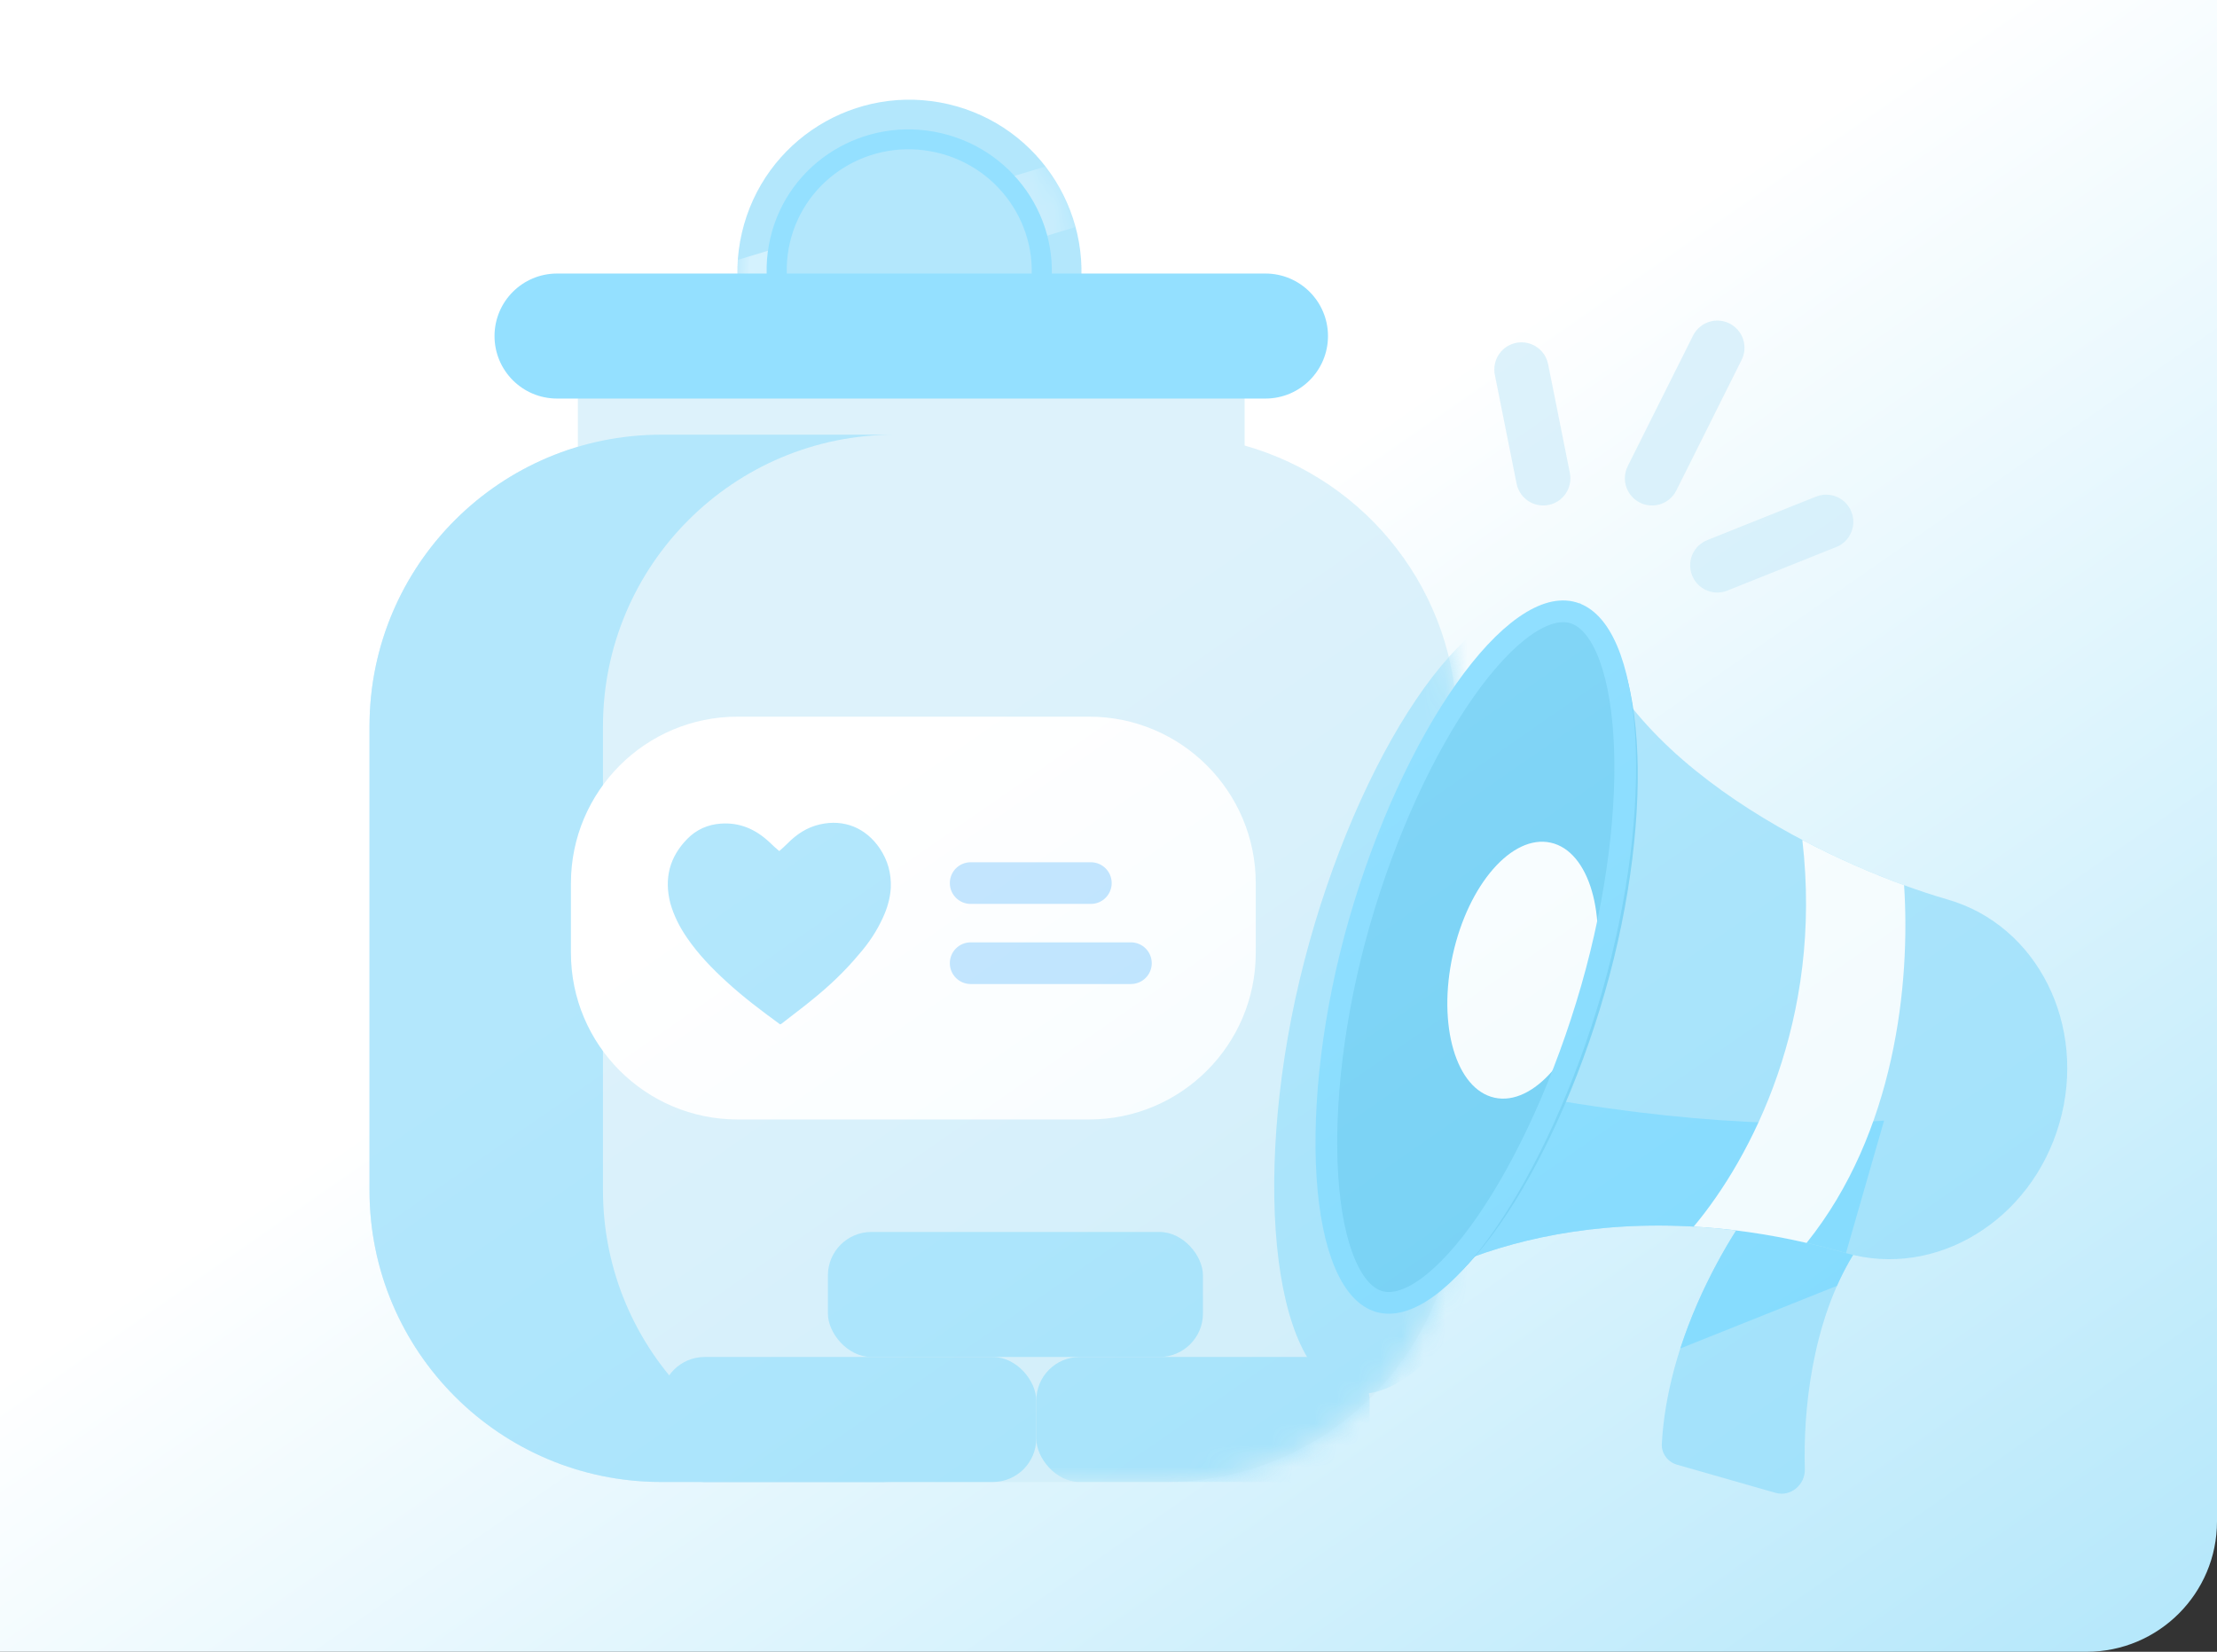 <svg xmlns="http://www.w3.org/2000/svg" width="102" height="76" viewBox="0 0 102 76" fill="none"><rect x="0" y="0" width="102" height="76" fill="#333333" stroke="none"/><path d="M0 0H102V70C102 73.314 99.314 76 96 76H0V0Z" fill="url(#paint0_linear_717_41255)"></path><g opacity="0.7"><path d="M76.457 66.432C76.708 61.802 79.188 57.424 80.781 55.294C81.041 54.947 81.502 54.833 81.904 54.994L84.771 56.141C85.394 56.39 85.601 57.173 85.252 57.746C83.352 60.873 82.957 64.951 83.037 67.597C83.059 68.313 82.382 68.885 81.692 68.688L77.162 67.394C76.732 67.271 76.433 66.878 76.457 66.432Z" fill="#93DDFB"></path><path fill-rule="evenodd" clip-rule="evenodd" d="M82.537 55.247L84.771 56.141C85.394 56.39 85.601 57.173 85.252 57.746C84.976 58.2 84.732 58.674 84.516 59.161L77.308 62.044C78.234 59.181 79.709 56.728 80.781 55.294C80.853 55.197 80.941 55.119 81.038 55.059L82.537 55.247Z" fill="#67D3FF"></path><path fill-rule="evenodd" clip-rule="evenodd" d="M49.55 14.299C48.56 18.55 44.309 21.204 40.047 20.212C35.785 19.22 33.141 14.97 34.133 10.709C35.126 6.447 39.375 3.803 43.637 4.795C47.899 5.787 50.54 10.047 49.55 14.299Z" fill="#93DDFB"></path><mask id="mask0_717_41255" style="mask-type:alpha" maskUnits="userSpaceOnUse" x="33" y="4" width="17" height="17"><path fill-rule="evenodd" clip-rule="evenodd" d="M49.55 14.299C48.56 18.55 44.309 21.204 40.047 20.212C35.785 19.22 33.141 14.97 34.133 10.709C35.126 6.447 39.375 3.803 43.637 4.795C47.899 5.787 50.54 10.047 49.55 14.299Z" fill="white"></path></mask><g mask="url(#mask0_717_41255)"><path fill-rule="evenodd" clip-rule="evenodd" d="M24.646 14.78L56.504 5.109L57.391 8.044L25.544 17.717L24.646 14.78Z" fill="url(#paint1_linear_717_41255)"></path></g><mask id="mask1_717_41255" style="mask-type:alpha" maskUnits="userSpaceOnUse" x="33" y="4" width="17" height="17"><path fill-rule="evenodd" clip-rule="evenodd" d="M49.55 14.299C48.56 18.55 44.309 21.204 40.047 20.212C35.785 19.22 33.141 14.97 34.133 10.709C35.126 6.447 39.375 3.803 43.637 4.795C47.899 5.787 50.54 10.047 49.55 14.299Z" fill="white"></path></mask><g mask="url(#mask1_717_41255)"></g><path fill-rule="evenodd" clip-rule="evenodd" d="M47.721 13.779C46.977 16.976 43.765 18.956 40.536 18.204C37.307 17.452 35.3 14.256 36.044 11.06C36.789 7.863 40.001 5.883 43.23 6.635C46.448 7.385 48.463 10.594 47.721 13.779Z" fill="#93DDFB"></path><path fill-rule="evenodd" clip-rule="evenodd" d="M40.57 17.869C37.536 17.163 35.644 14.166 36.342 11.166C37.041 8.165 40.063 6.312 43.096 7.019C46.13 7.725 48.022 10.722 47.324 13.723C46.625 16.724 43.603 18.576 40.57 17.869ZM43.304 6.127C39.77 5.304 36.253 7.465 35.44 10.956C34.627 14.445 36.828 17.938 40.362 18.761C43.895 19.584 47.413 17.423 48.226 13.933C49.039 10.443 46.837 6.95 43.304 6.127Z" fill="#67D3FF"></path><path d="M57.263 16.421H26.586V20.556C21.043 22.206 17 27.341 17 33.421V54.767C17 62.179 23.009 68.188 30.421 68.188H53.62C61.033 68.188 67.041 62.179 67.041 54.767V33.421C67.041 27.271 62.905 22.088 57.263 20.5V16.421Z" fill="#CFEDF9"></path><path d="M30.421 20C23.009 20 17 26.009 17 33.421V54.767C17 62.179 23.009 68.188 30.421 68.188H41.163C33.751 68.188 27.742 62.179 27.742 54.767V33.421C27.742 26.009 33.751 20 41.163 20H30.421Z" fill="#93DDFB"></path><rect x="30.421" y="62.436" width="17.256" height="5.752" rx="2" fill="#93DDFB"></rect><rect x="38.09" y="56.684" width="17.256" height="5.752" rx="2" fill="#93DDFB"></rect><path d="M26.267 40.643C26.267 36.407 29.701 32.974 33.936 32.974H50.105C54.341 32.974 57.775 36.407 57.775 40.643V43.839C57.775 48.074 54.341 51.508 50.105 51.508H33.936C29.701 51.508 26.267 48.074 26.267 43.839V40.643Z" fill="white"></path><path fill-rule="evenodd" clip-rule="evenodd" d="M35.852 39.159C35.974 39.052 36.114 38.928 36.236 38.804C36.655 38.379 37.145 38.059 37.724 37.931C38.831 37.677 39.836 38.091 40.477 39.036C40.85 39.596 41.013 40.193 40.983 40.862C40.951 41.354 40.814 41.813 40.606 42.254C40.329 42.854 39.964 43.402 39.528 43.898C38.883 44.676 38.15 45.368 37.38 45.989C36.908 46.38 36.419 46.735 35.947 47.108C35.911 47.126 35.894 47.144 35.859 47.109C35.027 46.5 34.214 45.89 33.452 45.192C32.761 44.564 32.123 43.901 31.608 43.148C31.27 42.658 31.002 42.133 30.839 41.553C30.549 40.412 30.806 39.425 31.626 38.593C32.045 38.167 32.571 37.935 33.169 37.895C34.03 37.836 34.754 38.147 35.391 38.74C35.533 38.88 35.71 39.037 35.852 39.159Z" fill="#93DDFB"></path><path fill-rule="evenodd" clip-rule="evenodd" d="M43.7 40.631C43.7 40.102 44.129 39.673 44.658 39.673H50.188C50.718 39.673 51.147 40.102 51.147 40.631C51.147 41.161 50.718 41.59 50.188 41.59H44.658C44.129 41.59 43.7 41.161 43.7 40.631Z" fill="#ADDCFD"></path><path fill-rule="evenodd" clip-rule="evenodd" d="M43.7 44.318C43.7 43.788 44.129 43.359 44.658 43.359H52.031C52.561 43.359 52.99 43.788 52.99 44.318C52.99 44.847 52.561 45.276 52.031 45.276H44.658C44.129 45.276 43.7 44.847 43.7 44.318Z" fill="#ADDCFD"></path><mask id="mask2_717_41255" style="mask-type:alpha" maskUnits="userSpaceOnUse" x="17" y="20" width="51" height="49"><path d="M17 33.421C17 26.009 23.009 20 30.421 20H53.62C61.033 20 67.041 26.009 67.041 33.421V54.767C67.041 62.179 61.033 68.188 53.62 68.188H30.421C23.009 68.188 17 62.179 17 54.767V33.421Z" fill="#A6D1F0"></path></mask><g mask="url(#mask2_717_41255)"><rect x="47.677" y="62.436" width="15.338" height="5.752" rx="2" fill="#93DDFB"></rect><path d="M60.01 44.215C57.575 53.617 58.41 63.119 62.026 64.056C65.643 64.993 70.672 57.009 73.107 47.606C75.542 38.203 74.769 28.888 71.153 27.951C67.536 27.014 62.446 34.812 60.01 44.215Z" fill="#93DDFB"></path></g><path d="M22.752 15.463C22.752 13.874 24.04 12.586 25.628 12.586H58.222C59.81 12.586 61.098 13.874 61.098 15.463C61.098 17.051 59.81 18.338 58.222 18.338H25.628C24.04 18.338 22.752 17.051 22.752 15.463Z" fill="#67D3FF"></path><path d="M89.596 41.384C84.603 39.946 74.252 35.206 72.704 27.72L63.348 60.257C65.909 58.058 73.812 54.459 84.93 57.656C89.063 58.844 93.46 56.166 94.752 51.674C96.044 47.181 93.741 42.576 89.608 41.388C89.604 41.387 89.6 41.386 89.596 41.384Z" fill="#93DDFB"></path><path d="M66.412 49.599L63.348 60.257C65.909 58.058 73.811 54.459 84.93 57.656L86.683 51.56C81.771 51.931 75.091 51.545 66.412 49.599Z" fill="#67D3FF"></path><path d="M62.216 42.318C59.817 50.661 60.337 59.17 63.545 60.092C66.754 61.015 71.437 54.002 73.836 45.659C76.235 37.316 75.766 28.975 72.557 28.052C69.348 27.129 64.615 33.975 62.216 42.318Z" fill="#51C4F2"></path><ellipse cx="70.052" cy="44.639" rx="3.289" ry="6.008" transform="rotate(12.418 70.052 44.639)" fill="white"></ellipse><path d="M62.549 42.417C61.34 46.624 60.859 50.857 61.071 54.133C61.177 55.774 61.455 57.147 61.884 58.15C62.316 59.162 62.862 59.715 63.458 59.886C64.049 60.056 64.786 59.876 65.662 59.244C66.532 58.616 67.463 57.592 68.391 56.248C70.243 53.564 72.017 49.7 73.228 45.488C74.438 41.28 74.931 37.09 74.731 33.856C74.631 32.237 74.359 30.886 73.936 29.9C73.509 28.907 72.967 28.362 72.37 28.19C71.773 28.018 71.031 28.193 70.152 28.809C69.278 29.422 68.342 30.425 67.409 31.747C65.545 34.387 63.76 38.207 62.549 42.417Z" stroke="#67D3FF"></path><path d="M77.925 56.436C79.552 56.529 81.287 56.766 83.118 57.187C87.201 52.105 87.899 45.227 87.604 40.729C86.183 40.21 84.562 39.514 82.922 38.648C83.886 46.935 80.575 53.265 77.925 56.436Z" fill="white"></path><path d="M76.007 22.008L79.011 16" stroke="#CFEDF9" stroke-width="2.5" stroke-linecap="round"></path><path d="M70 17.001L71.001 22.008M79.011 26.013L84.018 24.01" stroke="#CFEDF9" stroke-width="2.5" stroke-linecap="round"></path></g><defs><linearGradient id="paint0_linear_717_41255" x1="34.5" y1="39.5" x2="86.721" y2="114.598" gradientUnits="userSpaceOnUse"><stop stop-color="white"></stop><stop offset="0.996" stop-color="#9ADFF9"></stop><stop offset="1" stop-color="#99DFF9"></stop></linearGradient><linearGradient id="paint1_linear_717_41255" x1="68.385" y1="3.098" x2="18.857" y2="19.718" gradientUnits="userSpaceOnUse"><stop stop-color="white" stop-opacity="0"></stop><stop offset="1" stop-color="white" stop-opacity="0.66"></stop></linearGradient></defs></svg>